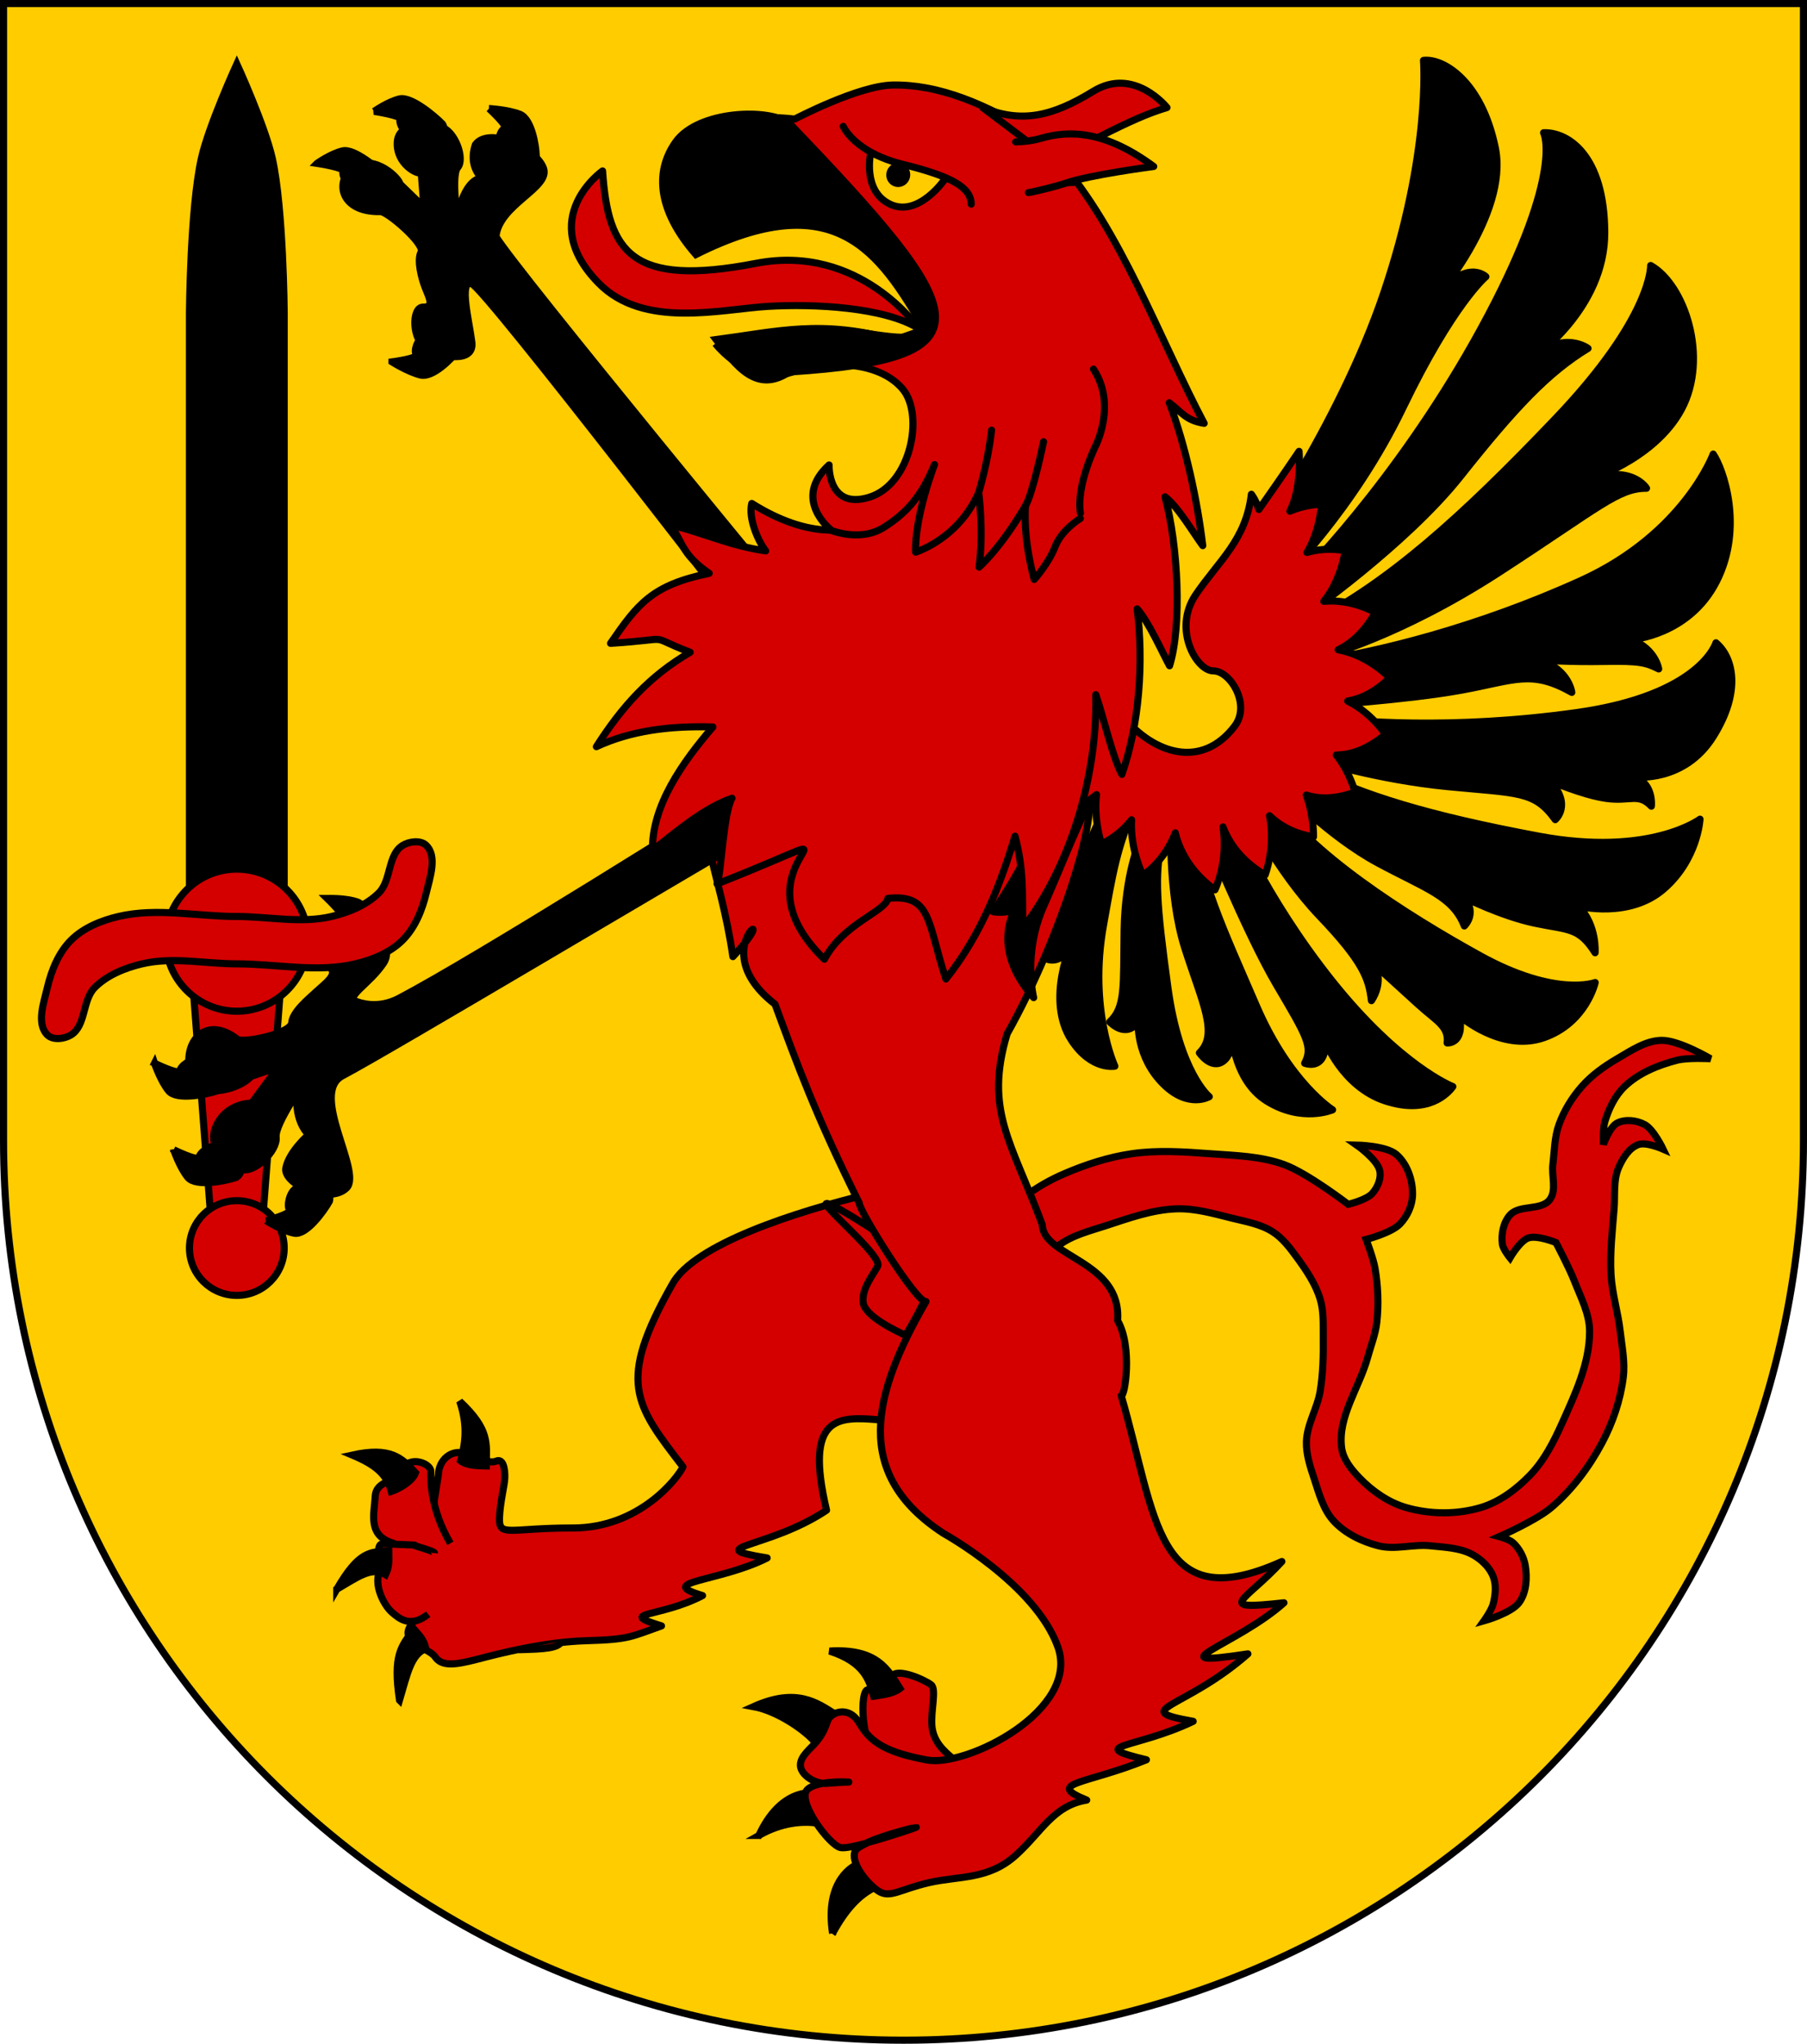<?xml version="1.0" encoding="UTF-8" standalone="no"?>
<!-- Created with Inkscape (http://www.inkscape.org/) -->

<svg
   xmlns:dc="http://purl.org/dc/elements/1.1/"
   xmlns:cc="http://creativecommons.org/ns#"
   xmlns:rdf="http://www.w3.org/1999/02/22-rdf-syntax-ns#"
   xmlns:svg="http://www.w3.org/2000/svg"
   xmlns="http://www.w3.org/2000/svg"
   xmlns:sodipodi="http://sodipodi.sourceforge.net/DTD/sodipodi-0.dtd"
   xmlns:inkscape="http://www.inkscape.org/namespaces/inkscape"
   width="763"
   height="863"
   id="svg2"
   version="1.1"
   inkscape:version="0.48.4 r9939"
   sodipodi:docname="Wappen_Stadt_Gueldenfeldt.svg">
  <defs
     id="defs4">
    <inkscape:perspective
       sodipodi:type="inkscape:persp3d"
       inkscape:vp_x="0 : 526.18109 : 1"
       inkscape:vp_y="0 : 1000 : 0"
       inkscape:vp_z="744.09448 : 526.18109 : 1"
       inkscape:persp3d-origin="372.04724 : 350.78739 : 1"
       id="perspective10" />
    <inkscape:perspective
       id="perspective2828"
       inkscape:persp3d-origin="0.5 : 0.33333333 : 1"
       inkscape:vp_z="1 : 0.5 : 1"
       inkscape:vp_y="0 : 1000 : 0"
       inkscape:vp_x="0 : 0.5 : 1"
       sodipodi:type="inkscape:persp3d" />
    <inkscape:perspective
       id="perspective2828-7"
       inkscape:persp3d-origin="0.5 : 0.33333333 : 1"
       inkscape:vp_z="1 : 0.5 : 1"
       inkscape:vp_y="0 : 1000 : 0"
       inkscape:vp_x="0 : 0.5 : 1"
       sodipodi:type="inkscape:persp3d" />
    <inkscape:perspective
       id="perspective3640"
       inkscape:persp3d-origin="0.5 : 0.33333333 : 1"
       inkscape:vp_z="1 : 0.5 : 1"
       inkscape:vp_y="0 : 1000 : 0"
       inkscape:vp_x="0 : 0.5 : 1"
       sodipodi:type="inkscape:persp3d" />
    <inkscape:perspective
       id="perspective3670"
       inkscape:persp3d-origin="0.5 : 0.33333333 : 1"
       inkscape:vp_z="1 : 0.5 : 1"
       inkscape:vp_y="0 : 1000 : 0"
       inkscape:vp_x="0 : 0.5 : 1"
       sodipodi:type="inkscape:persp3d" />
    <inkscape:perspective
       id="perspective3693"
       inkscape:persp3d-origin="0.5 : 0.33333333 : 1"
       inkscape:vp_z="1 : 0.5 : 1"
       inkscape:vp_y="0 : 1000 : 0"
       inkscape:vp_x="0 : 0.5 : 1"
       sodipodi:type="inkscape:persp3d" />
    <inkscape:perspective
       id="perspective3720"
       inkscape:persp3d-origin="0.5 : 0.33333333 : 1"
       inkscape:vp_z="1 : 0.5 : 1"
       inkscape:vp_y="0 : 1000 : 0"
       inkscape:vp_x="0 : 0.5 : 1"
       sodipodi:type="inkscape:persp3d" />
    <inkscape:perspective
       id="perspective3747"
       inkscape:persp3d-origin="0.5 : 0.33333333 : 1"
       inkscape:vp_z="1 : 0.5 : 1"
       inkscape:vp_y="0 : 1000 : 0"
       inkscape:vp_x="0 : 0.5 : 1"
       sodipodi:type="inkscape:persp3d" />
    <inkscape:perspective
       id="perspective3763"
       inkscape:persp3d-origin="0.5 : 0.33333333 : 1"
       inkscape:vp_z="1 : 0.5 : 1"
       inkscape:vp_y="0 : 1000 : 0"
       inkscape:vp_x="0 : 0.5 : 1"
       sodipodi:type="inkscape:persp3d" />
    <inkscape:perspective
       id="perspective3792"
       inkscape:persp3d-origin="0.5 : 0.33333333 : 1"
       inkscape:vp_z="1 : 0.5 : 1"
       inkscape:vp_y="0 : 1000 : 0"
       inkscape:vp_x="0 : 0.5 : 1"
       sodipodi:type="inkscape:persp3d" />
    <inkscape:perspective
       id="perspective3814"
       inkscape:persp3d-origin="0.5 : 0.33333333 : 1"
       inkscape:vp_z="1 : 0.5 : 1"
       inkscape:vp_y="0 : 1000 : 0"
       inkscape:vp_x="0 : 0.5 : 1"
       sodipodi:type="inkscape:persp3d" />
    <inkscape:perspective
       id="perspective3841"
       inkscape:persp3d-origin="0.5 : 0.33333333 : 1"
       inkscape:vp_z="1 : 0.5 : 1"
       inkscape:vp_y="0 : 1000 : 0"
       inkscape:vp_x="0 : 0.5 : 1"
       sodipodi:type="inkscape:persp3d" />
    <inkscape:perspective
       id="perspective3841-5"
       inkscape:persp3d-origin="0.5 : 0.33333333 : 1"
       inkscape:vp_z="1 : 0.5 : 1"
       inkscape:vp_y="0 : 1000 : 0"
       inkscape:vp_x="0 : 0.5 : 1"
       sodipodi:type="inkscape:persp3d" />
    <inkscape:perspective
       id="perspective3872"
       inkscape:persp3d-origin="0.5 : 0.33333333 : 1"
       inkscape:vp_z="1 : 0.5 : 1"
       inkscape:vp_y="0 : 1000 : 0"
       inkscape:vp_x="0 : 0.5 : 1"
       sodipodi:type="inkscape:persp3d" />
    <inkscape:perspective
       id="perspective3898"
       inkscape:persp3d-origin="0.5 : 0.33333333 : 1"
       inkscape:vp_z="1 : 0.5 : 1"
       inkscape:vp_y="0 : 1000 : 0"
       inkscape:vp_x="0 : 0.5 : 1"
       sodipodi:type="inkscape:persp3d" />
    <inkscape:perspective
       id="perspective3920"
       inkscape:persp3d-origin="0.5 : 0.33333333 : 1"
       inkscape:vp_z="1 : 0.5 : 1"
       inkscape:vp_y="0 : 1000 : 0"
       inkscape:vp_x="0 : 0.5 : 1"
       sodipodi:type="inkscape:persp3d" />
    <inkscape:perspective
       id="perspective2860"
       inkscape:persp3d-origin="0.5 : 0.33333333 : 1"
       inkscape:vp_z="1 : 0.5 : 1"
       inkscape:vp_y="0 : 1000 : 0"
       inkscape:vp_x="0 : 0.5 : 1"
       sodipodi:type="inkscape:persp3d" />
    <inkscape:perspective
       id="perspective3672"
       inkscape:persp3d-origin="0.5 : 0.33333333 : 1"
       inkscape:vp_z="1 : 0.5 : 1"
       inkscape:vp_y="0 : 1000 : 0"
       inkscape:vp_x="0 : 0.5 : 1"
       sodipodi:type="inkscape:persp3d" />
    <inkscape:perspective
       id="perspective3695"
       inkscape:persp3d-origin="0.5 : 0.33333333 : 1"
       inkscape:vp_z="1 : 0.5 : 1"
       inkscape:vp_y="0 : 1000 : 0"
       inkscape:vp_x="0 : 0.5 : 1"
       sodipodi:type="inkscape:persp3d" />
    <inkscape:perspective
       id="perspective3261"
       inkscape:persp3d-origin="0.5 : 0.33333333 : 1"
       inkscape:vp_z="1 : 0.5 : 1"
       inkscape:vp_y="0 : 1000 : 0"
       inkscape:vp_x="0 : 0.5 : 1"
       sodipodi:type="inkscape:persp3d" />
    <inkscape:perspective
       id="perspective2828-1"
       inkscape:persp3d-origin="0.5 : 0.33333333 : 1"
       inkscape:vp_z="1 : 0.5 : 1"
       inkscape:vp_y="0 : 1000 : 0"
       inkscape:vp_x="0 : 0.5 : 1"
       sodipodi:type="inkscape:persp3d" />
    <inkscape:perspective
       id="perspective3652"
       inkscape:persp3d-origin="0.5 : 0.33333333 : 1"
       inkscape:vp_z="1 : 0.5 : 1"
       inkscape:vp_y="0 : 1000 : 0"
       inkscape:vp_x="0 : 0.5 : 1"
       sodipodi:type="inkscape:persp3d" />
    <inkscape:perspective
       id="perspective3652-2"
       inkscape:persp3d-origin="0.5 : 0.33333333 : 1"
       inkscape:vp_z="1 : 0.5 : 1"
       inkscape:vp_y="0 : 1000 : 0"
       inkscape:vp_x="0 : 0.5 : 1"
       sodipodi:type="inkscape:persp3d" />
    <inkscape:perspective
       id="perspective3652-5"
       inkscape:persp3d-origin="0.5 : 0.33333333 : 1"
       inkscape:vp_z="1 : 0.5 : 1"
       inkscape:vp_y="0 : 1000 : 0"
       inkscape:vp_x="0 : 0.5 : 1"
       sodipodi:type="inkscape:persp3d" />
    <inkscape:perspective
       id="perspective3727"
       inkscape:persp3d-origin="0.5 : 0.33333333 : 1"
       inkscape:vp_z="1 : 0.5 : 1"
       inkscape:vp_y="0 : 1000 : 0"
       inkscape:vp_x="0 : 0.5 : 1"
       sodipodi:type="inkscape:persp3d" />
    <inkscape:perspective
       id="perspective3843"
       inkscape:persp3d-origin="0.5 : 0.33333333 : 1"
       inkscape:vp_z="1 : 0.5 : 1"
       inkscape:vp_y="0 : 1000 : 0"
       inkscape:vp_x="0 : 0.5 : 1"
       sodipodi:type="inkscape:persp3d" />
    <inkscape:perspective
       id="perspective3970"
       inkscape:persp3d-origin="0.5 : 0.33333333 : 1"
       inkscape:vp_z="1 : 0.5 : 1"
       inkscape:vp_y="0 : 1000 : 0"
       inkscape:vp_x="0 : 0.5 : 1"
       sodipodi:type="inkscape:persp3d" />
    <inkscape:perspective
       id="perspective4007"
       inkscape:persp3d-origin="0.5 : 0.33333333 : 1"
       inkscape:vp_z="1 : 0.5 : 1"
       inkscape:vp_y="0 : 1000 : 0"
       inkscape:vp_x="0 : 0.5 : 1"
       sodipodi:type="inkscape:persp3d" />
    <inkscape:perspective
       id="perspective4062"
       inkscape:persp3d-origin="0.5 : 0.33333333 : 1"
       inkscape:vp_z="1 : 0.5 : 1"
       inkscape:vp_y="0 : 1000 : 0"
       inkscape:vp_x="0 : 0.5 : 1"
       sodipodi:type="inkscape:persp3d" />
    <inkscape:perspective
       id="perspective4153"
       inkscape:persp3d-origin="0.5 : 0.33333333 : 1"
       inkscape:vp_z="1 : 0.5 : 1"
       inkscape:vp_y="0 : 1000 : 0"
       inkscape:vp_x="0 : 0.5 : 1"
       sodipodi:type="inkscape:persp3d" />
    <inkscape:perspective
       id="perspective4316"
       inkscape:persp3d-origin="0.5 : 0.33333333 : 1"
       inkscape:vp_z="1 : 0.5 : 1"
       inkscape:vp_y="0 : 1000 : 0"
       inkscape:vp_x="0 : 0.5 : 1"
       sodipodi:type="inkscape:persp3d" />
    <inkscape:perspective
       id="perspective4316-9"
       inkscape:persp3d-origin="0.5 : 0.33333333 : 1"
       inkscape:vp_z="1 : 0.5 : 1"
       inkscape:vp_y="0 : 1000 : 0"
       inkscape:vp_x="0 : 0.5 : 1"
       sodipodi:type="inkscape:persp3d" />
    <inkscape:perspective
       id="perspective2898"
       inkscape:persp3d-origin="0.5 : 0.33333333 : 1"
       inkscape:vp_z="1 : 0.5 : 1"
       inkscape:vp_y="0 : 1000 : 0"
       inkscape:vp_x="0 : 0.5 : 1"
       sodipodi:type="inkscape:persp3d" />
    <inkscape:perspective
       id="perspective3337"
       inkscape:persp3d-origin="0.5 : 0.33333333 : 1"
       inkscape:vp_z="1 : 0.5 : 1"
       inkscape:vp_y="0 : 1000 : 0"
       inkscape:vp_x="0 : 0.5 : 1"
       sodipodi:type="inkscape:persp3d" />
    <inkscape:perspective
       id="perspective3373"
       inkscape:persp3d-origin="0.5 : 0.33333333 : 1"
       inkscape:vp_z="1 : 0.5 : 1"
       inkscape:vp_y="0 : 1000 : 0"
       inkscape:vp_x="0 : 0.5 : 1"
       sodipodi:type="inkscape:persp3d" />
    <inkscape:perspective
       id="perspective3837"
       inkscape:persp3d-origin="0.5 : 0.33333333 : 1"
       inkscape:vp_z="1 : 0.5 : 1"
       inkscape:vp_y="0 : 1000 : 0"
       inkscape:vp_x="0 : 0.5 : 1"
       sodipodi:type="inkscape:persp3d" />
    <inkscape:perspective
       id="perspective4362"
       inkscape:persp3d-origin="0.5 : 0.33333333 : 1"
       inkscape:vp_z="1 : 0.5 : 1"
       inkscape:vp_y="0 : 1000 : 0"
       inkscape:vp_x="0 : 0.5 : 1"
       sodipodi:type="inkscape:persp3d" />
    <inkscape:perspective
       id="perspective3266"
       inkscape:persp3d-origin="0.5 : 0.33333333 : 1"
       inkscape:vp_z="1 : 0.5 : 1"
       inkscape:vp_y="0 : 1000 : 0"
       inkscape:vp_x="0 : 0.5 : 1"
       sodipodi:type="inkscape:persp3d" />
    <inkscape:perspective
       id="perspective3806"
       inkscape:persp3d-origin="0.5 : 0.33333333 : 1"
       inkscape:vp_z="1 : 0.5 : 1"
       inkscape:vp_y="0 : 1000 : 0"
       inkscape:vp_x="0 : 0.5 : 1"
       sodipodi:type="inkscape:persp3d" />
    <inkscape:perspective
       id="perspective3146"
       inkscape:persp3d-origin="0.5 : 0.33333333 : 1"
       inkscape:vp_z="1 : 0.5 : 1"
       inkscape:vp_y="0 : 1000 : 0"
       inkscape:vp_x="0 : 0.5 : 1"
       sodipodi:type="inkscape:persp3d" />
  </defs>
  <sodipodi:namedview
     id="base"
     pagecolor="#ffffff"
     bordercolor="#666666"
     borderopacity="1.0"
     inkscape:pageopacity="0.0"
     inkscape:pageshadow="2"
     inkscape:zoom="0.7"
     inkscape:cx="339.62587"
     inkscape:cy="637.31041"
     inkscape:document-units="px"
     inkscape:current-layer="layer1"
     showgrid="false"
     inkscape:window-width="1280"
     inkscape:window-height="1002"
     inkscape:window-x="-8"
     inkscape:window-y="-8"
     inkscape:window-maximized="1"
     inkscape:snap-bbox="true"
     inkscape:bbox-paths="true"
     inkscape:bbox-nodes="true"
     inkscape:snap-bbox-edge-midpoints="true"
     inkscape:snap-bbox-midpoints="true"
     inkscape:object-paths="true"
     inkscape:snap-intersection-paths="true"
     inkscape:object-nodes="true"
     inkscape:snap-smooth-nodes="true"
     inkscape:snap-midpoints="true"
     inkscape:snap-object-midpoints="true"
     inkscape:snap-center="true"
     inkscape:snap-page="true"
     inkscape:snap-global="false">
    <inkscape:grid
       type="xygrid"
       id="grid2816"
       empspacing="5"
       visible="true"
       enabled="true"
       snapvisiblegridlinesonly="true" />
  </sodipodi:namedview>
  <g
     inkscape:label="Ebene 1"
     inkscape:groupmode="layer"
     id="layer1"
     transform="translate(-1.644,-192.036)">
    <path
       style="fill:#ffcc00;fill-opacity:1;stroke:#000000;stroke-width:3;stroke-miterlimit:4;stroke-opacity:1;stroke-dasharray:none"
       d="m 3.144,193.536 0,480 c 0,209.868 170.132,380 380,380 209.868,0 380,-170.132 380,-380 l 0,-480 -760,0 z"
       id="path2850" />
    <path
       style="color:#000000;fill:#d40000;stroke:#000000;stroke-width:3;stroke-linecap:butt;stroke-linejoin:miter;stroke-miterlimit:4;stroke-opacity:1;stroke-dasharray:none;stroke-dashoffset:0;marker:none;visibility:visible;display:inline;overflow:visible;enable-background:accumulate"
       d="m 418.839,712.83 c 0,0 9.71,-11.069 15.512,-15.522 5.131,-3.939 10.862,-7.15 16.804,-9.701 9.084,-3.9 18.656,-6.992 28.438,-8.408 10.874,-1.574 22.005,-0.806 32.963,-2e-5 10.545,0.775 21.451,1.001 31.38,4.639 9.94,3.641 26.985,16.749 26.985,16.749 0,0 7.662,-1.821 10.145,-4.579 2.254,-2.503 3.865,-6.298 3.177,-9.596 -0.994,-4.764 -9.746,-10.865 -9.746,-10.865 0,0 12.384,0.243 16.742,3.975 4.593,3.933 6.911,10.749 6.862,16.798 -0.037,4.579 -2.2,9.356 -5.399,12.629 -3.64,3.725 -14.219,6.468 -14.219,6.468 0,0 3.067,8.018 3.772,12.223 1.253,7.467 1.59,15.177 0.752,22.702 -0.567,5.093 -2.523,9.934 -3.878,14.875 -3.501,12.765 -12.702,25.033 -10.988,38.159 0.651,4.986 4.246,9.337 7.756,12.935 5.344,5.478 12.042,10.156 19.39,12.288 10.139,2.943 21.555,3.025 31.67,0 7.901,-2.363 14.932,-7.668 20.682,-13.582 6.004,-6.175 10.044,-14.132 13.573,-21.99 5.532,-12.318 11.653,-25.301 11.634,-38.805 -0.01,-7.434 -3.771,-14.415 -6.463,-21.343 -2.165,-5.572 -7.756,-16.169 -7.756,-16.169 0,0 -7.915,-3.215 -11.634,-1.94 -3.606,1.236 -7.756,8.408 -7.756,8.408 0,0 -2.955,-3.619 -3.232,-5.821 -0.527,-4.203 0.407,-9.133 3.232,-12.288 4.004,-4.473 13.196,-1.669 16.804,-6.468 2.991,-3.977 0.699,-9.934 1.293,-14.875 0.677,-5.631 0.66,-11.482 2.585,-16.816 2.133,-5.912 5.536,-11.458 9.695,-16.169 4.166,-4.719 9.431,-8.468 14.866,-11.642 5.84,-3.41 11.983,-7.648 18.743,-7.761 7.362,-0.124 20.682,7.761 20.682,7.761 0,0 -9.627,-0.549 -14.219,0.647 -7.926,2.063 -16.039,5.349 -21.975,10.995 -4.126,3.924 -6.772,9.418 -8.402,14.875 -0.928,3.105 -0.646,9.701 -0.646,9.701 0,0 2.623,-7.423 5.817,-9.055 3.459,-1.767 8.21,-1.187 11.634,0.647 3.799,2.035 7.756,10.348 7.756,10.348 0,0 -7.03,-3.096 -10.341,-1.94 -4.038,1.41 -6.688,5.781 -8.402,9.701 -2.346,5.366 -1.48,11.624 -1.939,17.462 -0.728,9.252 -1.822,18.546 -1.293,27.811 0.461,8.068 2.962,15.901 3.878,23.93 0.735,6.44 2.094,12.971 1.293,19.403 -1.206,9.674 -4.46,19.21 -9.049,27.811 -5.419,10.158 -12.581,19.682 -21.329,27.164 -6.379,5.456 -21.975,12.288 -21.975,12.288 0,0 4.264,1.14 5.817,2.587 2.681,2.497 4.578,6.085 5.171,9.701 0.848,5.176 0.492,11.276 -2.585,15.522 -3.282,4.527 -14.866,7.761 -14.866,7.761 0,0 3.211,-4.497 3.878,-7.114 0.958,-3.76 1.417,-8.03 0,-11.642 -1.504,-3.834 -4.824,-7.02 -8.402,-9.055 -5.364,-3.05 -11.962,-3.23 -18.097,-3.881 -7.284,-0.772 -14.882,1.828 -21.975,0 -6.91,-1.781 -13.876,-5.127 -18.743,-10.348 -4.537,-4.867 -6.31,-11.792 -8.402,-18.109 -1.662,-5.017 -3.392,-10.239 -3.232,-15.522 0.224,-7.371 4.631,-14.065 5.817,-21.343 1.216,-7.459 1.379,-15.079 1.293,-22.637 -0.061,-5.407 0.27,-10.993 -1.293,-16.169 -1.925,-6.374 -5.769,-12.086 -9.695,-17.462 -2.968,-4.063 -6.103,-8.284 -10.341,-10.995 -5.166,-3.304 -11.5,-4.342 -17.451,-5.821 -7.631,-1.897 -15.41,-4.154 -23.268,-3.881 -10.184,0.355 -20.045,3.947 -29.731,7.114 -6.884,2.251 -14.27,4.023 -20.036,8.408 -4.152,3.157 -9.695,12.288 -9.695,12.288 z"
       id="path4088"
       inkscape:connector-curvature="0"
       sodipodi:nodetypes="caaaaacaacaaacaaaaaaaaaaacacaaaaaaaacaaacaacaaaaaaaacaaacaaaaaaaaaaaaaaaaacc" />
    <path
       style="color:#000000;fill:#d40000;stroke:#000000;stroke-width:3;stroke-linecap:butt;stroke-linejoin:miter;stroke-miterlimit:4;stroke-opacity:1;stroke-dasharray:none;stroke-dashoffset:0;marker:none;visibility:visible;display:inline;overflow:visible;enable-background:accumulate"
       d="m 81.644,589.036 40,0 -10,130 -20,0 z"
       id="path4054"
       inkscape:connector-curvature="0" />
    <path
       style="color:#000000;fill:#000000;stroke:#000000;stroke-width:3;stroke-linecap:butt;stroke-linejoin:miter;stroke-miterlimit:4;stroke-opacity:1;stroke-dasharray:none;stroke-dashoffset:0;marker:none;visibility:visible;display:inline;overflow:visible;enable-background:accumulate"
       d="m 101.644,219.036 c 0,0 11.923,26.096 15,40 4.695,21.217 5,65 5,65 l 0,255 -40,0 0,-255 c 0,0 0.305,-43.783 5,-65 3.077,-13.904 15,-40 15,-40 z"
       id="path4046"
       inkscape:connector-curvature="0"
       sodipodi:nodetypes="caccccac" />
    <path
       sodipodi:type="arc"
       style="fill:#d40000;fill-opacity:1;fill-rule:nonzero;stroke:#000000;stroke-width:3;stroke-miterlimit:4;stroke-opacity:1;stroke-dasharray:none;stroke-dashoffset:0"
       id="path4048"
       sodipodi:cx="-200"
       sodipodi:cy="333"
       sodipodi:rx="30"
       sodipodi:ry="30"
       d="m -170,333 c 0,16.569 -13.431,30 -30,30 -16.569,0 -30,-13.431 -30,-30 0,-16.569 13.431,-30 30,-30 16.569,0 30,13.431 30,30 z"
       transform="translate(301.644,256.036)" />
    <path
       sodipodi:type="arc"
       style="fill:#d40000;fill-opacity:1;fill-rule:nonzero;stroke:#000000;stroke-width:3;stroke-miterlimit:4;stroke-opacity:1;stroke-dasharray:none;stroke-dashoffset:0"
       id="path4052"
       sodipodi:cx="-200"
       sodipodi:cy="463"
       sodipodi:rx="20"
       sodipodi:ry="20"
       d="m -180,463 c 0,11.046 -8.954,20 -20,20 -11.046,0 -20,-8.954 -20,-20 0,-11.046 8.954,-20 20,-20 11.046,0 20,8.954 20,20 z"
       transform="translate(301.644,256.036)" />
    <g
       id="g3211"
       transform="matrix(2.185,0.059,-0.059,2.185,-2094.445,-125.391)"
       style="fill:#000000"
       inkscape:transform-center-x="84.312841"
       inkscape:transform-center-y="-113.55999">
      <path
         inkscape:connector-curvature="0"
         d="m 1121.299,234.943 c 0,0 -57.941,-66.484 -61.764,-72.555 0.425,-6.185 10.26,-9.698 8.832,-13.422 -1.514,-3.949 -10.788,-7.842 -13.285,-4.225 -0.803,2.595 -0.222,4.851 1.362,6.395 -3.509,0.608 -4.759,7.616 -4.302,9.481 0.457,1.864 -1.815,-9.614 -0.367,-11.353 1.449,-1.738 -0.757,-7.18 -3.414,-7.731 -2.657,-0.55 -8.333,-0.813 -8.379,3.215 -0.048,4.169 4.083,6.15 4.787,5.694 l 0.701,6.651 -4.748,-4.368 c -0.071,-0.983 -4.884,-5.613 -8.792,-3.133 -3.908,2.48 -2.918,8.94 5.087,8.578 1.155,-0.298 8.92,6.004 8.134,7.592 -0.786,1.589 0.212,5.069 1.012,6.93 0.8,1.861 1.884,3.682 -0.342,3.702 -2.226,0.021 -2.076,6.533 1.065,8.133 2.669,1.36 9.179,2.532 8.541,-1.631 -0.637,-4.163 -2.864,-11.861 -0.378,-11.309 2.486,0.552 58.725,69.978 58.725,69.978 z"
         style="fill:#000000;fill-opacity:1;fill-rule:evenodd;stroke:#000000;stroke-width:1.373;stroke-linecap:butt;stroke-linejoin:miter;stroke-miterlimit:4;stroke-opacity:1;stroke-dasharray:none"
         id="path35942-8"
         sodipodi:nodetypes="cccccsssccccsccccccccc" />
      <path
         inkscape:connector-curvature="0"
         id="path35946-7"
         style="fill:#000000;fill-opacity:1;fill-rule:evenodd;stroke:#000000;stroke-width:1.373;stroke-linecap:butt;stroke-linejoin:miter;stroke-miterlimit:4;stroke-opacity:1;stroke-dasharray:none"
         d="m 1057.531,137.701 c 0,0 3.941,3.457 3.126,3.761 -0.815,0.305 -1.524,2.511 -0.668,3.67 0.576,2.773 6.256,4.009 6.901,1.364 -0.105,-1.902 -1.087,-7.036 -3.38,-7.857 -2.357,-0.844 -5.98,-0.938 -5.98,-0.938 z" />
      <path
         inkscape:connector-curvature="0"
         id="path35948-6"
         style="fill:#000000;fill-opacity:1;fill-rule:evenodd;stroke:#000000;stroke-width:1.373;stroke-linecap:butt;stroke-linejoin:miter;stroke-miterlimit:4;stroke-opacity:1;stroke-dasharray:none"
         d="m 1035.357,138.843 c 0,0 5.394,0.674 5.07,1.378 -0.324,0.704 0.9,2.924 2.389,3.408 2.549,1.975 7.415,-0.154 5.807,-2.701 -1.549,-1.515 -6.208,-5.22 -8.423,-4.627 -2.277,0.609 -4.842,2.542 -4.842,2.542 z" />
      <path
         inkscape:connector-curvature="0"
         id="path35950-1"
         style="fill:#000000;fill-opacity:1;fill-rule:evenodd;stroke:#000000;stroke-width:1.373;stroke-linecap:butt;stroke-linejoin:miter;stroke-miterlimit:4;stroke-opacity:1;stroke-dasharray:none"
         d="m 1024.616,149.18 c 0,0 5.394,0.674 5.07,1.378 -0.324,0.704 0.9,2.924 2.389,3.408 2.549,1.975 7.415,-0.154 5.806,-2.701 -1.549,-1.515 -6.208,-5.22 -8.423,-4.627 -2.277,0.609 -4.842,2.542 -4.842,2.542 z" />
      <path
         inkscape:connector-curvature="0"
         id="path35952-8"
         style="fill:#000000;fill-opacity:1;fill-rule:evenodd;stroke:#000000;stroke-width:1.373;stroke-linecap:butt;stroke-linejoin:miter;stroke-miterlimit:4;stroke-opacity:1;stroke-dasharray:none"
         d="m 1040.116,187.124 c 0,0 5.176,-0.827 4.648,-1.519 -0.528,-0.692 0.046,-2.938 1.387,-3.462 1.964,-2.041 7.429,-0.061 6.568,2.522 -1.101,1.554 -4.663,5.377 -7.042,4.851 -2.445,-0.541 -5.561,-2.391 -5.561,-2.391 z" />
    </g>
    <path
       inkscape:connector-curvature="0"
       d="m 403.529,934.247 c -7.815,3.649 -22.291,6.75 -30.318,1.302 -8.244,-5.595 -8.712,-30.776 -4.909,-29.983 3.73,0.778 8.251,-1.807 9.976,-5.561 1.848,-4.023 13.947,1.409 16.55,3.48 2.398,1.909 -0.325,11.333 0.345,17.657 0.692,6.545 5.198,10.335 8.356,13.106 z"
       style="color:#000000;fill:#d40000;fill-opacity:1;fill-rule:evenodd;stroke:#000000;stroke-width:3;stroke-linecap:butt;stroke-linejoin:round;stroke-miterlimit:4;stroke-opacity:1;stroke-dasharray:none;stroke-dashoffset:0;marker:none;visibility:visible;display:inline;overflow:visible"
       id="path35970-2"
       sodipodi:nodetypes="csssssc" />
    <g
       id="g4033"
       transform="translate(-50,-6)">
      <path
         id="path35968-1"
         style="color:#000000;fill:#d40000;fill-opacity:1;fill-rule:evenodd;stroke:#000000;stroke-width:3;stroke-linecap:butt;stroke-linejoin:round;stroke-miterlimit:4;stroke-opacity:1;stroke-dasharray:none;stroke-dashoffset:0;marker:none;visibility:visible;display:inline;overflow:visible"
         d="m 418.032,702.329 c -29.563,7.2 -73.485,21.024 -82.573,38.08 -23.428,41.378 -15.755,50.58 4.569,77.037 -2.111,4.528 -18.281,25.833 -46.522,25.803 -27.001,-0.02 -31.277,4.066 -30.953,-4.296 0.262,-6.767 2.11,-13.471 2.241,-16.854 0.131,-3.384 -0.525,-8.448 -3.696,-7.065 -3.171,1.383 -9.284,-2.299 -13.997,-3.457 -4.714,-1.158 -10.099,2.486 -10.361,9.253 l -9.675,61.195 c -9.549,9.405 5.465,11.457 8.286,15.623 2.82,4.166 8.352,3.484 17.741,1.052 9.145,-2.369 28.165,-7.366 46.349,-7.858 18.184,-0.492 18.805,-1.789 31.52,-6.247 -19.314,-5.966 -0.946,-3.313 17.326,-12.808 -20.395,-6.05 7.023,-5.672 27.289,-15.883 -29.128,-4.784 0.732,-3.83 25.074,-20.159 -18.808,-79.65 56.261,0.601 62.553,-68.389 -5.914,-46.088 -45.173,-65.025 -45.173,-65.025 z"
         inkscape:connector-curvature="0" />
      <path
         id="path35972-3"
         style="color:#000000;fill:#d40000;fill-opacity:1;fill-rule:evenodd;stroke:#000000;stroke-width:3;stroke-linecap:butt;stroke-linejoin:round;stroke-miterlimit:4;stroke-opacity:1;stroke-dasharray:none;stroke-dashoffset:0;marker:none;visibility:visible;display:inline;overflow:visible"
         d="m 270.661,894.647 c 11.115,-0.279 16.862,-0.619 18.169,-3.63 m -47.019,-41.299 c -8.475,-14.414 -8.388,-26.776 -8.252,-30.292 0.136,-3.516 -9.144,-6.864 -11.707,-1.054 -2.608,5.91 -11.409,4.358 -11.787,11.624 -0.376,7.257 -3.37,16.53 7.684,19.686 l 12.335,21.312"
         inkscape:connector-curvature="0" />
      <path
         sodipodi:nodetypes="cssszs"
         id="path35974-3"
         style="color:#000000;fill:#d40000;fill-opacity:1;fill-rule:evenodd;stroke:#000000;stroke-width:3;stroke-linecap:butt;stroke-linejoin:round;stroke-miterlimit:4;stroke-opacity:1;stroke-dasharray:none;stroke-dashoffset:0;marker:none;visibility:visible;display:inline;overflow:visible"
         d="m 232.449,879.649 c -7.589,6.015 -12.288,1.824 -15.325,-0.817 -3.036,-2.641 -7.303,-10.295 -5.554,-16.36 1.749,-6.064 -2.584,-13.101 2.795,-12.617 4.389,0.395 13.547,0.543 12.444,0.681 -1.103,0.138 8.424,2.414 8.336,3.33"
         inkscape:connector-curvature="0" />
      <path
         id="path35984-8"
         style="color:#000000;fill:#000000;fill-opacity:1;fill-rule:evenodd;stroke:#000000;stroke-width:3;stroke-linecap:butt;stroke-linejoin:miter;stroke-miterlimit:4;stroke-opacity:1;stroke-dasharray:none;stroke-dashoffset:0;marker:none;visibility:visible;display:inline;overflow:visible"
         d="m 220.333,915.971 c -2.852,-19.208 0.742,-22.832 6.113,-29.978 2.306,2.641 4.085,4.172 5.016,8.171 -6.266,2.502 -7.78,10.442 -11.128,21.807 z"
         inkscape:connector-curvature="0" />
      <path
         id="path35986-7"
         style="color:#000000;fill:#000000;fill-opacity:1;fill-rule:evenodd;stroke:#000000;stroke-width:3;stroke-linecap:butt;stroke-linejoin:miter;stroke-miterlimit:4;stroke-opacity:1;stroke-dasharray:none;stroke-dashoffset:0;marker:none;visibility:visible;display:inline;overflow:visible"
         d="m 193.826,869.125 c 9.369,-16.17 14.011,-15.71 21.971,-16.261 0.043,3.848 0.375,6.455 -1.341,10.108 -5.838,-3.533 -11.584,0.863 -20.63,6.152 z"
         inkscape:connector-curvature="0" />
      <path
         id="path35988-4"
         style="color:#000000;fill:#000000;fill-opacity:1;fill-rule:evenodd;stroke:#000000;stroke-width:3;stroke-linecap:butt;stroke-linejoin:miter;stroke-miterlimit:4;stroke-opacity:1;stroke-dasharray:none;stroke-dashoffset:0;marker:none;visibility:visible;display:inline;overflow:visible"
         d="m 200.395,812.455 c 16.085,-3.536 20.86,1.098 26.701,7.495 -1.365,3.644 -6.87,6.731 -10.226,7.871 -1.947,-7.498 -7.07,-11.42 -16.475,-15.366 z"
         inkscape:connector-curvature="0" />
      <path
         id="path35990-2"
         style="color:#000000;fill:#000000;fill-opacity:1;fill-rule:evenodd;stroke:#000000;stroke-width:3;stroke-linecap:butt;stroke-linejoin:miter;stroke-miterlimit:4;stroke-opacity:1;stroke-dasharray:none;stroke-dashoffset:0;marker:none;visibility:visible;display:inline;overflow:visible"
         d="m 245.764,789.756 c 12.764,11.963 11.333,17.747 11.198,27.299 -3.208,-0.129 -7.936,0.051 -10.85,-2.172 1.755,-6.609 3.38,-14.055 -0.348,-25.127 z"
         inkscape:connector-curvature="0" />
    </g>
    <path
       inkscape:connector-curvature="0"
       d="m 384.022,755.907 c 0,0 10.277,-16.942 9.839,-21.053 -0.463,-4.358 -5.085,-11.079 -12.638,-16.269 -8.512,-5.849 -33.608,-22.217 -30.508,-17.546 3.1,4.671 23.518,21.986 21.534,25.667 -1.984,3.681 -7.075,9.91 -6.094,15.601 0.994,5.764 14.377,11.969 17.867,13.6 z"
       style="color:#000000;fill:#d40000;fill-opacity:1;fill-rule:evenodd;stroke:#000000;stroke-width:3;stroke-linecap:butt;stroke-linejoin:round;stroke-miterlimit:4;stroke-opacity:1;stroke-dasharray:none;stroke-dashoffset:0;marker:none;visibility:visible;display:inline;overflow:visible"
       id="path35992-7" />
    <g
       id="g4010"
       transform="translate(-50,-6)">
      <path
         id="path35982-3"
         style="color:#000000;fill:#000000;fill-opacity:1;fill-rule:evenodd;stroke:#000000;stroke-width:3;stroke-linecap:butt;stroke-linejoin:miter;stroke-miterlimit:4;stroke-opacity:1;stroke-dasharray:none;stroke-dashoffset:0;marker:none;visibility:visible;display:inline;overflow:visible"
         d="m 401.913,895.217 c 20.066,-1.201 24.675,7.78 29.741,15.791 -3.164,2.399 -7.479,2.666 -11.116,3.284 -1.762,-6.472 -3.718,-14.274 -18.625,-19.075 z"
         inkscape:connector-curvature="0" />
      <path
         id="path35976-4"
         style="color:#000000;fill:#000000;fill-opacity:1;fill-rule:evenodd;stroke:#000000;stroke-width:3;stroke-linecap:butt;stroke-linejoin:miter;stroke-miterlimit:4;stroke-opacity:1;stroke-dasharray:none;stroke-dashoffset:0;marker:none;visibility:visible;display:inline;overflow:visible"
         d="m 403.202,1014.435 c -3,-19.592 5.804,-27.536 11.678,-29.762 2.436,2.997 4.388,5.734 5.456,10.691 -6.055,3.139 -11.646,8.887 -17.134,19.071 z"
         inkscape:connector-curvature="0" />
      <path
         id="path35978-1"
         style="color:#000000;fill:#000000;fill-opacity:1;fill-rule:evenodd;stroke:#000000;stroke-width:3;stroke-linecap:butt;stroke-linejoin:miter;stroke-miterlimit:4;stroke-opacity:1;stroke-dasharray:none;stroke-dashoffset:0;marker:none;visibility:visible;display:inline;overflow:visible"
         d="m 372.086,973.06 c 8.551,-18.533 20.944,-19.07 26.535,-17.55 0.161,3.988 0.107,7.473 -1.827,12.341 -6.229,-0.843 -15.025,-0.313 -24.709,5.209 z"
         inkscape:connector-curvature="0" />
      <path
         id="path35980-1"
         style="color:#000000;fill:#000000;fill-opacity:1;fill-rule:evenodd;stroke:#000000;stroke-width:3;stroke-linecap:butt;stroke-linejoin:miter;stroke-miterlimit:4;stroke-opacity:1;stroke-dasharray:none;stroke-dashoffset:0;marker:none;visibility:visible;display:inline;overflow:visible"
         d="m 369.828,918.674 c 18.246,-8.189 26.916,-1.567 34.61,3.264 -2.239,3.468 -4.435,7.66 -8.56,11.876 -3.953,-4.91 -15.871,-13.263 -26.05,-15.141 z"
         inkscape:connector-curvature="0" />
      <path
         id="path35994-7"
         style="color:#000000;fill:#d40000;fill-opacity:1;fill-rule:evenodd;stroke:#000000;stroke-width:3;stroke-linecap:butt;stroke-linejoin:round;stroke-miterlimit:4;stroke-opacity:1;stroke-dasharray:none;stroke-dashoffset:0;marker:none;visibility:visible;display:inline;overflow:visible"
         d="m 523.545,755.708 c 1.81,-25.335 -31.483,-26.764 -31.779,-40.46 -13.083,-35.219 -24.553,-48.153 -14.882,-80.647 22.708,-40.34 41.123,-98.603 32.972,-104.628 -10.819,-14.236 -20.164,-42.811 -32.677,-49.832 -166.708,36.45 -126.812,48.11 -116.076,121.848 23.997,-25.572 -13.594,-4.247 17.785,20.084 9.351,25.338 17.124,46.888 35.585,83.984 -0.433,2.684 24.317,42.467 28.164,41.577 -22.846,39.605 -30.881,72.909 7.295,97.842 -2e-5,9e-5 38.937,21.507 48.386,47.997 9.513,26.672 -38.5,50.896 -55.289,47.743 -16.697,-3.136 -23.761,-7.249 -28.351,-15.28 -4.679,-8.188 -12.333,-4.728 -13.538,-1.3 -1.404,3.995 -2.497,6.115 -4.836,8.973 -2.303,2.813 -6.917,6.043 -6.677,10.049 0.203,3.388 4.775,6.913 9.525,7.408 3.256,-0.589 7.168,-0.728 10.917,-0.526 -2.52,0.031 -5.04,0.251 -8.357,0.458 -0.853,0.128 -1.696,0.158 -2.56,0.068 -2.996,0.541 -5.482,1.416 -6.727,2.784 -4.331,4.759 9.296,23.305 14.094,24.345 1.786,0.387 6.218,-0.576 11.102,-1.874 -2.423,1.144 -4.359,2.233 -4.878,3.367 -2.119,4.628 4.72,13.479 9.689,16.801 4.968,3.322 9.022,-0.625 21.527,-3.493 12.504,-2.867 24.981,-1.163 36.417,-11.389 11.113,-9.938 15.871,-21.094 30.128,-23.463 -18.038,-7.363 -0.246,-6.628 25.211,-17.015 -26.286,-6.37 -4.73,-4.536 19.746,-16.239 -27.787,-4.952 -3.601,-4.983 23.104,-28.49 -40.973,6.207 -4.501,-3.855 15.229,-21.568 -30.098,3.301 -16.254,-0.568 -0.879,-17.43 -53.345,24.042 -52.866,-18.689 -67.851,-70.067 1.585,0.743 4.865,-20.733 -1.517,-31.628 z m -85.004,213.899 c 0.118,0.044 -11.358,4.028 -20.834,6.554 7.489,-3.496 20.7,-6.604 20.834,-6.554 z"
         inkscape:connector-curvature="0" />
    </g>
    <g
       id="g3981"
       transform="matrix(0.999,0.039,-0.039,0.999,-427.75,-76.606)">
      <path
         d="m 905.88,563.194 c 0,0 -13.56,21.41 -19.366,33.771 -5.806,12.364 -12.803,23.198 -12.803,23.198 0,0 6.968,0.996 9.771,-2.307 0,0 -11.06,17.198 8.836,37.903 0,0 -5.41,-18.22 2.742,-38.776 8.154,-20.556 14.099,-39.045 20.477,-49.783 l -9.658,-4.007 z"
         style="fill:#000000;fill-opacity:1;stroke:#000000;stroke-width:3;stroke-linecap:round;stroke-linejoin:round;stroke-miterlimit:4;stroke-opacity:1;stroke-dasharray:none"
         id="path36027-8"
         inkscape:connector-curvature="0" />
      <path
         d="m 920.716,571.914 c 0,0 -7.588,15.124 -12.943,33.331 -5.357,18.205 -5.19,28.288 -11.127,33.806 0,0 7.223,3.628 10.985,-7.649 0,0 -10.507,25.136 1.369,41.751 8.944,12.512 18.713,10.206 18.713,10.206 0,0 -12.067,-23.674 -7.129,-59.153 3.041,-21.848 4.242,-33.29 11.983,-52.445 l -11.851,0.153 z"
         style="fill:#000000;fill-opacity:1;stroke:#000000;stroke-width:3;stroke-linecap:round;stroke-linejoin:round;stroke-miterlimit:4;stroke-opacity:1;stroke-dasharray:none"
         id="path36029-8"
         inkscape:connector-curvature="0" />
      <path
         d="m 934.528,587.729 c 0,0 -5.706,14.35 -5.138,38.135 0.569,23.788 1.923,32.356 -4.566,38.87 0,0 7.048,7.117 11.992,-0.524 0,0 -0.464,15.01 11.871,26.118 10.887,9.806 19.367,4.349 19.367,4.349 0,0 -12.932,-9.759 -19.225,-45.265 -6.293,-35.506 -7.402,-46.857 -5.115,-61.216 l -9.186,-0.467 z"
         style="fill:#000000;fill-opacity:1;stroke:#000000;stroke-width:3;stroke-linecap:round;stroke-linejoin:round;stroke-miterlimit:4;stroke-opacity:1;stroke-dasharray:none"
         id="path36031-2"
         inkscape:connector-curvature="0" />
      <path
         d="m 947.308,577.392 c 0,0 -0.3,32.098 7.941,54.909 8.242,22.808 15.886,35.718 7.932,44.028 0,0 5.271,7.108 10.249,3.085 4.979,-4.022 2.543,-14.809 2.543,-14.809 0,0 1.064,22.179 16.36,30.936 15.295,8.759 27.994,2.636 27.994,2.636 0,0 -18.516,-10.601 -33.819,-42.587 -15.303,-31.984 -26.787,-53.694 -28.983,-76.872 l -10.217,-1.326 z"
         style="fill:#000000;fill-opacity:1;stroke:#000000;stroke-width:3;stroke-linecap:round;stroke-linejoin:round;stroke-miterlimit:4;stroke-opacity:1;stroke-dasharray:none"
         id="path36033-9"
         inkscape:connector-curvature="0" />
      <path
         d="m 960.369,579.738 c 0,0 20.292,45.017 34.202,66.638 13.911,21.62 16.495,25.624 13.206,32.611 0,0 6.445,2.245 8.075,-4.508 0.433,-1.802 0.216,-3.641 -0.06,-5.579 0,0 8.086,19.308 26.5,24.632 18.416,5.324 26.432,-4.176 28.406,-7.134 0,0 -22.44,-7.63 -52.61,-42.559 -30.168,-34.93 -45.506,-68.676 -45.506,-68.676 l -12.214,4.575 z"
         style="fill:#000000;fill-opacity:1;stroke:#000000;stroke-width:3;stroke-linecap:round;stroke-linejoin:round;stroke-miterlimit:4;stroke-opacity:1;stroke-dasharray:none"
         id="path36035-1"
         inkscape:connector-curvature="0" />
      <path
         d="m 978.41,571.89 c 0,0 13.877,26.038 33.186,44.747 19.309,18.709 21.869,25.654 23.319,34.835 0,0 5.343,-7.901 0.501,-15.368 0,0 11.246,9.396 19.14,16.089 7.891,6.691 13.584,8.734 13.004,15.882 0,0 7.499,0.329 4.752,-11.63 0,0 18.198,14.771 35.9,7.855 17.701,-6.912 20.832,-24.169 20.832,-24.169 0,0 -16.228,6.975 -48.825,-9.342 -32.597,-16.314 -74.595,-41.144 -90.161,-63.972 l -11.647,5.073 z"
         style="fill:#000000;fill-opacity:1;stroke:#000000;stroke-width:3;stroke-linecap:round;stroke-linejoin:round;stroke-miterlimit:4;stroke-opacity:1;stroke-dasharray:none"
         id="path36037-3"
         inkscape:connector-curvature="0" />
      <path
         d="m 994.457,563.768 c 0,0 19.876,19.208 40.772,29.433 20.896,10.225 32.293,12.835 37.666,25.219 0,0 5.345,-5.314 -0.431,-11.988 0,0 15.785,7.209 30.082,9.655 14.3,2.445 18.687,0.871 25.977,11.48 0,0 0.44,-11.579 -7.697,-19.367 0,0 21.464,4.547 35.503,-8.55 14.041,-13.098 14.269,-30.189 14.269,-30.189 0,0 -20.538,16.771 -67.764,9.824 -47.227,-6.947 -74.758,-14.361 -97.888,-24.82 l -10.489,9.303 z"
         style="fill:#000000;fill-opacity:1;stroke:#000000;stroke-width:3;stroke-linecap:round;stroke-linejoin:round;stroke-miterlimit:4;stroke-opacity:1;stroke-dasharray:none"
         id="path36039-5"
         inkscape:connector-curvature="0" />
      <path
         d="m 1007.068,550.896 c 0,0 26.533,7.276 56.582,8.998 30.049,1.724 36.671,0.382 45.855,12.164 0,0 7.042,-6.405 -2.823,-16.316 0,0 13.801,5.465 23.97,6.505 10.171,1.04 13.436,-3.004 19.196,2.555 0,0 0.738,-9.234 -7.278,-12.083 0,0 20.772,1.716 32.251,-18.326 11.478,-20.045 6.83,-34.013 -0.402,-39.634 0,0 -5.504,22.336 -57.71,31.76 -52.207,9.422 -93.764,7.461 -109.355,6.101 l -0.286,18.277 z"
         style="fill:#000000;fill-opacity:1;stroke:#000000;stroke-width:3;stroke-linecap:round;stroke-linejoin:round;stroke-miterlimit:4;stroke-opacity:1;stroke-dasharray:none"
         id="path36041-9"
         inkscape:connector-curvature="0" />
      <path
         d="m 1006.629,528.03 c 0,0 38.417,-4.011 61.052,-9.056 22.633,-5.045 29.187,-9.904 46.717,-0.91 0,0 -1.496,-9.469 -13.787,-13.113 0,0 12.508,0.375 27.261,-0.483 14.752,-0.861 17.551,-0.126 22.812,2.276 0,0 -1.552,-8.281 -11.892,-11.94 0,0 24.231,-2.651 34.927,-26.1 10.695,-23.449 0.755,-47.755 -3.576,-53.539 0,0 -10.969,34.078 -53.709,55.532 -42.74,21.455 -84.981,33.714 -111.323,38.463 l 1.518,18.871 z"
         style="fill:#000000;fill-opacity:1;stroke:#000000;stroke-width:3;stroke-linecap:round;stroke-linejoin:round;stroke-miterlimit:4;stroke-opacity:1;stroke-dasharray:none"
         id="path36043-8"
         inkscape:connector-curvature="0" />
      <path
         d="m 1008.694,507.121 c 0,0 31.943,-9.459 73.221,-38.62 41.279,-29.163 48.765,-37.402 60.659,-37.811 0,0 -6.769,-10.4 -25.956,-2.075 0,0 28.52,-9.504 39.397,-31.805 10.878,-22.301 -0.774,-52.805 -15.368,-60.204 0,0 1.687,21.492 -37.428,65.897 -39.114,44.405 -67.965,71.899 -99.978,90.188 l 5.453,14.431 z"
         style="fill:#000000;fill-opacity:1;stroke:#000000;stroke-width:3;stroke-linecap:round;stroke-linejoin:round;stroke-miterlimit:4;stroke-opacity:1;stroke-dasharray:none"
         id="path36045-4"
         inkscape:connector-curvature="0" />
      <path
         d="m 999.976,490.56 c 0,0 42.062,-31.933 63.938,-61.853 21.877,-29.92 35.316,-45.275 51.668,-56.091 0,0 -10.692,-7.427 -23.109,5.12 0,0 29.712,-22.043 28.252,-54.451 -1.458,-32.409 -17.084,-41.702 -27.458,-40.946 0,0 9.342,15.873 -20.398,77.91 -29.739,62.037 -68.672,107.589 -80.897,119.812 l 8.004,10.497 z"
         style="fill:#000000;fill-opacity:1;stroke:#000000;stroke-width:3;stroke-linecap:round;stroke-linejoin:round;stroke-miterlimit:4;stroke-opacity:1;stroke-dasharray:none"
         id="path36047-0"
         inkscape:connector-curvature="0" />
      <path
         d="m 990.248,475.335 c 0,0 28.919,-30.151 48.247,-74.665 19.326,-44.514 32.789,-56.638 32.789,-56.638 0,0 -9.116,-8.263 -21.875,11.395 0,0 30.643,-37.773 23.774,-65.799 -6.867,-28.026 -23.445,-37.169 -31.779,-35.852 0,0 4.707,38.903 -12.951,98.787 -17.004,57.672 -54.215,114.126 -54.215,114.126 l 16.009,8.645 z"
         style="fill:#000000;fill-opacity:1;stroke:#000000;stroke-width:3;stroke-linecap:round;stroke-linejoin:round;stroke-miterlimit:4;stroke-opacity:1;stroke-dasharray:none"
         id="path36049-7"
         inkscape:connector-curvature="0" />
      <path
         id="path3422"
         d="m 995.321,420.831 c 0,0 -6.999,11.315 -16,25.206 -1.475,-4.084 -3.416,-6.305 -3.416,-6.305 -1.551,19.493 -12.616,28.499 -21.846,43.347 -9.233,14.848 1.56,32.104 8.691,31.816 7.133,-0.289 16.539,13.566 9.922,22.978 -13.181,18.754 -33.397,13.098 -47.13,-2.027 -13.733,-15.125 -4.13,-49.338 -4.13,-49.338 l -13.655,4.162 c -7.317,18.172 -2.563,48.113 -2.563,48.113 -4.561,6.299 -1.199,12.981 -1.199,12.981 0.201,0.146 0.414,0.263 0.614,0.387 -1.574,5.787 -1.994,13.397 0.286,23.256 0,0 5.26,-1.523 10.608,-6.378 -0.421,5.687 0.185,12.536 2.856,20.706 0,0 6.753,-2.987 12.351,-10.663 -0.093,6.397 1.235,14.133 5.676,23.234 0,0 8.825,-5.968 12.99,-18.439 2.097,7.437 6.949,16.114 17.666,23.414 0,0 5.244,-11.987 2.348,-26.714 2.84,6.681 8.261,13.999 18.585,19.605 0,0 4.047,-11.544 0.875,-25.099 4.409,3.926 10.491,7.174 18.929,8.211 0,0 -0.048,-8.204 -3.736,-17.525 5.354,1.493 12.128,1.435 20.486,-2.061 0,0 -2.335,-8.087 -8.505,-15.32 5.945,-0.281 12.913,-2.718 20.415,-9.517 0,0 -6.171,-8.824 -16.504,-13.434 5.411,-1.147 11.412,-4.175 17.357,-10.486 0,0 -9.161,-9.142 -22.206,-11.012 5.174,-2.76 10.555,-7.676 15.06,-16.277 0,0 -9.852,-5.505 -21.918,-3.936 3.612,-4.811 6.751,-11.695 8.267,-21.634 0,0 -7.482,-1.618 -16.179,1.311 2.733,-5.089 4.844,-11.696 5.395,-20.558 0,0 -6.048,0.037 -13.289,3.413 4.848,-10.419 2.899,-25.418 2.899,-25.418 z"
         style="fill:#d40000;fill-opacity:1;stroke:#000000;stroke-width:3;stroke-linecap:round;stroke-linejoin:round;stroke-miterlimit:4;stroke-opacity:1;stroke-dasharray:none"
         inkscape:connector-curvature="0" />
      <path
         d="m 1120.827,608.201 c -3.163,-3.028 -10.216,-7.503 -10.216,-7.503"
         style="fill:#000000;fill-opacity:1;stroke:#000000;stroke-width:3;stroke-linecap:round;stroke-linejoin:round;stroke-miterlimit:4;stroke-opacity:1;stroke-dasharray:none"
         id="path36051-6"
         inkscape:connector-curvature="0" />
      <path
         d="m 1072.464,606.431 c -2.685,-3.103 -9.41,-7.042 -9.41,-7.042"
         style="fill:#000000;fill-opacity:1;stroke:#000000;stroke-width:3;stroke-linecap:round;stroke-linejoin:round;stroke-miterlimit:4;stroke-opacity:1;stroke-dasharray:none"
         id="path36053-3"
         inkscape:connector-curvature="0" />
      <path
         d="m 1015.792,668.899 c -0.284,-2.008 -0.629,-4.123 -0.369,-6.41"
         style="fill:#000000;fill-opacity:1;stroke:#000000;stroke-width:3;stroke-linecap:round;stroke-linejoin:round;stroke-miterlimit:4;stroke-opacity:1;stroke-dasharray:none"
         id="path36055-6"
         inkscape:connector-curvature="0" />
      <path
         d="m 936.225,643.172 c 0,0 2.448,9.353 1.886,12.753 -0.463,2.806 -1.31,4.988 -1.296,8.286"
         style="fill:#000000;fill-opacity:1;stroke:#000000;stroke-width:3;stroke-linecap:round;stroke-linejoin:round;stroke-miterlimit:4;stroke-opacity:1;stroke-dasharray:none"
         id="path36057-1"
         inkscape:connector-curvature="0" />
      <path
         d="m 1035.415,636.101 c -4.84,-7.469 -8.718,-10.386 -8.718,-10.386"
         style="fill:#000000;fill-opacity:1;stroke:#000000;stroke-width:3;stroke-linecap:round;stroke-linejoin:round;stroke-miterlimit:4;stroke-opacity:1;stroke-dasharray:none"
         id="path36059-5"
         inkscape:connector-curvature="0" />
      <path
         d="m 1072.311,656.442 c -1.564,-6.81 -7.777,-9.063 -7.777,-9.063"
         style="fill:#000000;fill-opacity:1;stroke:#000000;stroke-width:3;stroke-linecap:round;stroke-linejoin:round;stroke-miterlimit:4;stroke-opacity:1;stroke-dasharray:none"
         id="path36061-4"
         inkscape:connector-curvature="0" />
    </g>
    <g
       id="g3204"
       transform="matrix(1.808,-1.227,-1.227,-1.808,-1381.338,2429.142)"
       style="fill:#000000"
       inkscape:transform-center-x="115.99297"
       inkscape:transform-center-y="95.671272">
      <path
         inkscape:connector-curvature="0"
         id="path36137-9"
         style="fill:#000000;fill-opacity:1;fill-rule:evenodd;stroke:#000000;stroke-width:1.373;stroke-linecap:butt;stroke-linejoin:miter;stroke-miterlimit:4;stroke-opacity:1;stroke-dasharray:none"
         d="m 1053.477,312.547 c 0,0 1.094,-5.308 0.208,-5.208 -0.885,0.1 -2.912,-1.712 -2.938,-3.264 -1.307,-2.995 2.692,-6.979 4.948,-4.707 1.141,1.912 3.633,7.415 2.227,9.339 -1.445,1.978 -4.445,3.84 -4.445,3.84 z" />
      <path
         inkscape:connector-curvature="0"
         d="m 1142.795,275.462 c -30.872,2.156 -96.42,5.99 -106.124,7.088 -7.264,0.822 -7.213,-17.537 -11.511,-18.37 -4.557,-0.883 -9.877,7.534 -7.54,9.802 2.337,2.268 7.222,2.831 7.222,2.831 -0.669,3.649 1.998,7.862 4.055,8.521 2.057,0.659 -8.277,-3.028 -9.509,-5.403 -1.232,-2.375 -7.556,-3.479 -9.086,-1.306 -1.531,2.173 -3.245,7.296 0.822,9.689 4.209,2.477 8.027,-0.27 8.027,-0.27 l 8.18,2.871 -5.373,1.469 c -2.599,-0.832 -10.586,1.254 -9.502,6.37 1.551,6.252 8.771,8.866 11.335,1.138 0.12,-1.258 9.179,-5.018 10.501,-3.354 1.323,1.665 5.197,1.988 7.376,2.324 2.18,0.335 5.47,0.35 4.676,2.453 -0.794,2.102 4.147,3.357 7.003,3.783 2.855,0.426 6.561,-7.156 2.107,-8.987 -4.453,-1.83 -9.968,-1.177 -8.498,-3.188 0.349,-0.478 2.487,-3.583 7.129,-4.103 17.085,-1.913 67.503,-3.633 90.82,-4.453 z"
         style="fill:#000000;fill-opacity:1;fill-rule:evenodd;stroke:#000000;stroke-width:1.373;stroke-linecap:butt;stroke-linejoin:miter;stroke-miterlimit:4;stroke-opacity:1;stroke-dasharray:none"
         id="path36127-9"
         sodipodi:nodetypes="cssscssssccccccscsscscc" />
      <path
         inkscape:connector-curvature="0"
         id="path36131-3"
         style="fill:#000000;fill-opacity:1;fill-rule:evenodd;stroke:#000000;stroke-width:1.373;stroke-linecap:butt;stroke-linejoin:miter;stroke-miterlimit:4;stroke-opacity:1;stroke-dasharray:none"
         d="m 1008.723,267.664 c 0,0 4.907,-1.72 4.909,-0.785 0,0.935 1.939,2.852 3.411,2.71 2.979,1.037 6.316,-3.57 3.918,-5.676 -1.935,-0.982 -7.418,-2.983 -9.086,-1.306 -1.716,1.724 -3.152,5.057 -3.152,5.057 z" />
      <path
         inkscape:connector-curvature="0"
         id="path36133-3"
         style="fill:#000000;fill-opacity:1;fill-rule:evenodd;stroke:#000000;stroke-width:1.373;stroke-linecap:butt;stroke-linejoin:miter;stroke-miterlimit:4;stroke-opacity:1;stroke-dasharray:none"
         d="m 1001.644,289.041 c 0,0 2.671,-4.66 3.253,-3.956 0.582,0.703 3.249,0.82 4.283,-0.296 2.914,-1.26 2.595,-7.019 -0.54,-6.963 -2.085,0.586 -7.505,2.837 -7.735,5.245 -0.236,2.475 0.74,5.971 0.74,5.971 z" />
      <path
         inkscape:connector-curvature="0"
         id="path36135-5"
         style="fill:#000000;fill-opacity:1;fill-rule:evenodd;stroke:#000000;stroke-width:1.373;stroke-linecap:butt;stroke-linejoin:miter;stroke-miterlimit:4;stroke-opacity:1;stroke-dasharray:none"
         d="m 1007.969,304.955 c 0,0 2.671,-4.66 3.253,-3.956 0.582,0.703 3.249,0.82 4.283,-0.297 2.914,-1.26 2.595,-7.019 -0.54,-6.963 -2.085,0.586 -7.505,2.837 -7.735,5.245 -0.236,2.475 0.74,5.971 0.74,5.971 z" />
    </g>
    <g
       id="g3092"
       transform="matrix(1.111,0,0,1.103,-50.728,-40.623)">
      <g
         transform="translate(-56,-30)"
         id="g4068">
        <path
           id="path36157-2"
           style="fill:#d40000;fill-opacity:1;stroke:#000000;stroke-width:2.709;stroke-linecap:round;stroke-linejoin:round;stroke-miterlimit:4;stroke-opacity:1;stroke-dasharray:none"
           d="m 455.245,274.598 c -4.263,-0.79 -8.526,-1.19 -12.796,-1.115 -13.125,0.23 -37.26,13.031 -37.26,13.031 -58.295,-6.506 -53.065,43.093 -35.555,50.263 39.478,-28.148 73.31,3.607 83.017,21.972 7.634,14.443 -6.726,11.87 -22.77,9.399 -23.281,-3.587 -54.928,4.449 -54.84,4.344 0,0 12.393,16.367 28.771,11.019 16.381,-5.347 34.249,-3.456 42.424,6.399 8.176,9.855 3.163,36.44 -12.71,41.38 -15.871,4.941 -15.292,-12.358 -15.292,-12.358 -14.116,12.973 0.477,24.656 0.477,24.656 0,0 -0.512,0.273 -0.558,0.295 -1.4e-4,-4.6e-4 -0.042,-0.01 -0.044,-0.009 -8.631,-0.186 -18.735,-3.525 -29.253,-10.209 -1.337,5.586 2.216,14.148 5.283,18.18 -13.607,-1.969 -23.785,-6.975 -36.347,-10.022 4.895,6.305 4.086,11.156 14.877,18.595 -21.709,4.497 -27.113,11.624 -37.488,26.809 25.748,-1.64 12.405,-3.438 30.269,3.414 -15.447,9.057 -25.948,20.825 -35.653,36.144 13.031,-6.092 27.747,-8.038 44.28,-7.548 -11.496,13.455 -23.284,30.193 -22.953,47.245 9.251,-7.333 19.345,-16.141 30.222,-19.972 -3.303,5.596 -4.159,29.562 -5.667,32.814 69.287,-27.618 1.599,-9.45 40.775,28.846 7.264,-13.771 23.274,-18.286 24.132,-23.302 16.705,-1.777 14.958,9.262 22.031,30.874 13.773,-17.312 21.023,-37.211 26.287,-54.704 3.275,12.756 2.764,20.052 2.977,35.218 17.822,-23.478 28.404,-57.631 27.723,-89.384 3.205,9.401 6.173,23.419 9.903,30.539 6.714,-19.254 8.317,-43.071 5.812,-63.392 4.344,4.793 9.843,17.323 12.322,21.802 4.723,-15.291 3.308,-45.819 -1.742,-64.708 4.923,3.709 11.075,14.308 14.355,18.715 -1.997,-16.949 -6.559,-38.6 -12.738,-54.722 4.699,3.567 6.288,6.801 13.265,7.896 -16.347,-31.085 -32.039,-74.641 -55.35,-100.907 -7.26,-7.974 -14.574,-13.368 -21.907,-17.167 -9.516,-4.929 -18.9,-8.591 -28.279,-10.329 z"
           inkscape:connector-curvature="0" />
        <path
           sodipodi:nodetypes="ccscsc"
           id="path36159-8"
           style="fill:#d40000;fill-opacity:1;stroke:#000000;stroke-width:2.709;stroke-linecap:round;stroke-linejoin:round;stroke-miterlimit:4;stroke-opacity:1;stroke-dasharray:none"
           d="m 332.146,306.365 c 0,0 -25.652,18.228 -1.425,43.033 17.143,17.554 46.434,9.899 64.144,8.836 17.711,-1.063 44.197,0.274 57.426,8.441 0,0 -22.315,-32.633 -61.831,-24.929 -47.526,9.266 -56.228,-4.381 -58.314,-35.381 z"
           inkscape:connector-curvature="0" />
        <path
           id="path36161-6"
           style="fill:#d40000;fill-opacity:1;stroke:#000000;stroke-width:2.709;stroke-linecap:round;stroke-linejoin:round;stroke-miterlimit:4;stroke-opacity:1;stroke-dasharray:none"
           d="m 546.663,282.12 c 0,0 -12.473,-15.849 -28.024,-6.24 -15.552,9.609 -27.152,12.353 -42.037,6.242 l 23.883,18.183 2.044,2.465 c 0,0 8.553,-0.298 18.506,-9.518 10.921,-5.565 18.268,-8.942 25.628,-11.131 z"
           inkscape:connector-curvature="0" />
        <path
           id="path36163-0"
           style="fill:#d40000;stroke:#000000;stroke-width:2.709;stroke-linecap:round;stroke-linejoin:round;stroke-miterlimit:4;stroke-opacity:1;stroke-dasharray:none"
           d="m 417.043,443.207 c 0,0 12.172,5.905 22.073,-0.414 8.89,-5.672 14.431,-12.233 19.191,-24.014 0,0 -7.557,19.712 -7.194,33.552 0,0 10.999,-3.428 19.058,-14.323 3.253,-4.396 4.934,-8.506 4.934,-8.506 0,0 1.947,14.749 0.135,28.549 0,0 8.014,-6.967 17.65,-23.496 0,0 -1.176,11.502 3.308,28.208 0,0 5.422,-5.978 7.941,-12.547 2.519,-6.569 9.599,-10.791 9.599,-10.791"
           inkscape:connector-curvature="0" />
        <path
           id="path36173-5"
           style="fill:#d40000;stroke:#000000;stroke-width:2.709;stroke-linecap:round;stroke-linejoin:round;stroke-miterlimit:4;stroke-opacity:1;stroke-dasharray:none"
           d="m 492.892,434.553 c 2.845,-4.883 6.857,-24.511 6.857,-24.511"
           inkscape:connector-curvature="0" />
        <path
           id="path36175-0"
           style="fill:#d40000;stroke:#000000;stroke-width:2.709;stroke-linecap:round;stroke-linejoin:round;stroke-miterlimit:4;stroke-opacity:1;stroke-dasharray:none"
           d="m 479.991,405.599 c -1.255,11.891 -4.886,23.901 -4.886,23.901"
           inkscape:connector-curvature="0" />
        <path
           id="path36183-6"
           style="fill:#d40000;stroke:#000000;stroke-width:2.709;stroke-linecap:round;stroke-linejoin:round;stroke-miterlimit:4;stroke-opacity:1;stroke-dasharray:none"
           d="m 496.684,309.09 c 0,0 6.576,1.869 14.459,1.714"
           inkscape:connector-curvature="0" />
        <path
           id="path36185-1"
           style="fill:#d40000;stroke:#000000;stroke-width:2.709;stroke-linecap:round;stroke-linejoin:round;stroke-miterlimit:4;stroke-opacity:1;stroke-dasharray:none"
           d="m 518.7,382.226 c 9.057,13.77 0.693,29.721 0.693,29.721 0,0 -7.29,14.879 -5.627,25.45"
           inkscape:connector-curvature="0" />
        <path
           id="path36187-3"
           style="fill:#ffcc00;stroke:#000000;stroke-width:2.709;stroke-linecap:round;stroke-linejoin:round;stroke-miterlimit:4;stroke-opacity:1;stroke-dasharray:none"
           d="m 462.325,309.406 c 0,0 -9.913,14.775 -20.763,9.776 -10.85,-4.999 -7.493,-19.807 -7.493,-19.807"
           sodipodi:nodetypes="csc"
           inkscape:connector-curvature="0" />
        <path
           id="path36189-8"
           style="fill:none;stroke:#000000;stroke-width:2.709;stroke-linecap:round;stroke-linejoin:round;stroke-miterlimit:4;stroke-opacity:1;stroke-dasharray:none"
           d="m 472.247,319.098 c -0.019,-6.36 -7.386,-10.647 -25.906,-15.228 -6.185,-1.53 -10.777,-3.663 -14.148,-5.829 -6.721,-4.317 -8.593,-8.752 -8.593,-8.752"
           inkscape:connector-curvature="0" />
        <path
           style="fill:#000000;stroke:#000000;stroke-width:2.709;stroke-miterlimit:4;stroke-opacity:1;stroke-dasharray:none"
           d="m 443.864,311.126 c -1.731,-0.354 -2.837,-2.094 -2.47,-3.888 0.367,-1.794 2.065,-2.961 3.798,-2.607 1.732,0.354 2.837,2.094 2.47,3.888 -0.367,1.794 -2.065,2.961 -3.797,2.607 z"
           id="path36191-3"
           inkscape:connector-curvature="0" />
        <path
           id="path36193-4"
           style="fill:#000000;fill-opacity:1;fill-rule:evenodd;stroke:#000000;stroke-width:2.709;stroke-linecap:butt;stroke-linejoin:miter;stroke-miterlimit:4;stroke-opacity:1;stroke-dasharray:none"
           d="m 403.224,288.184 c -7.991,-5.995 -34.778,-4.875 -43.23,7.029 -8.458,11.913 -6.398,26.95 7.626,43.162 52.976,-26.684 69.59,-1.044 86.9,28.69 l -11.359,4.015 c -27.377,-7.941 -44.429,-3.284 -67.847,-0.14 7.723,10.39 15.436,20.712 27.799,12.412 78.643,-5.082 69.343,-22.38 0.11,-95.167 z"
           inkscape:connector-curvature="0"
           sodipodi:nodetypes="cacccccc" />
        <path
           id="path36217-7"
           style="fill:#d40000;fill-opacity:1;stroke:#000000;stroke-width:2.709;stroke-linecap:round;stroke-linejoin:round;stroke-miterlimit:4;stroke-opacity:1;stroke-dasharray:none"
           d="m 489.139,295.257 c 3.129,-0.061 6.467,-0.441 9.676,-1.385 11.295,-3.318 24.739,-2.617 42.803,10.796 0,0 -24.43,3.19 -33.586,6.436 -2.389,0.845 -11.308,3.191 -14.049,3.566"
           sodipodi:nodetypes="cscsc"
           inkscape:connector-curvature="0" />
      </g>
    </g>
    <path
       style="color:#000000;fill:#d40000;stroke:#000000;stroke-width:3;stroke-linecap:butt;stroke-linejoin:miter;stroke-miterlimit:4;stroke-opacity:1;stroke-dasharray:none;stroke-dashoffset:0;marker:none;visibility:visible;display:inline;overflow:visible;enable-background:accumulate"
       d="m 101.644,579.036 c 13.333,0 27.023,3.063 40,0 7.254,-1.712 14.73,-4.73 20,-10 5.27,-5.27 3.66,-16.081 10,-20 2.836,-1.752 7.643,-2.357 10,0 4.714,4.714 1.532,13.512 0,20 -1.712,7.254 -4.73,14.73 -10,20 -5.27,5.27 -12.746,8.288 -20,10 -16.221,3.829 -33.333,0 -50,0 -13.333,0 -27.023,-3.063 -40,0 -7.254,1.712 -14.73,4.73 -20,10 -5.27,5.27 -3.66,16.081 -10,20 -2.836,1.752 -7.643,2.357 -10,0 -4.714,-4.714 -1.532,-13.512 0,-20 1.712,-7.254 4.73,-14.73 10,-20 5.27,-5.27 12.746,-8.288 20,-10 16.221,-3.829 33.333,0 50,0 z"
       id="path4050"
       inkscape:connector-curvature="0"
       sodipodi:nodetypes="aaaaaaaaaaaaaaaaa" />
  </g>
</svg>
